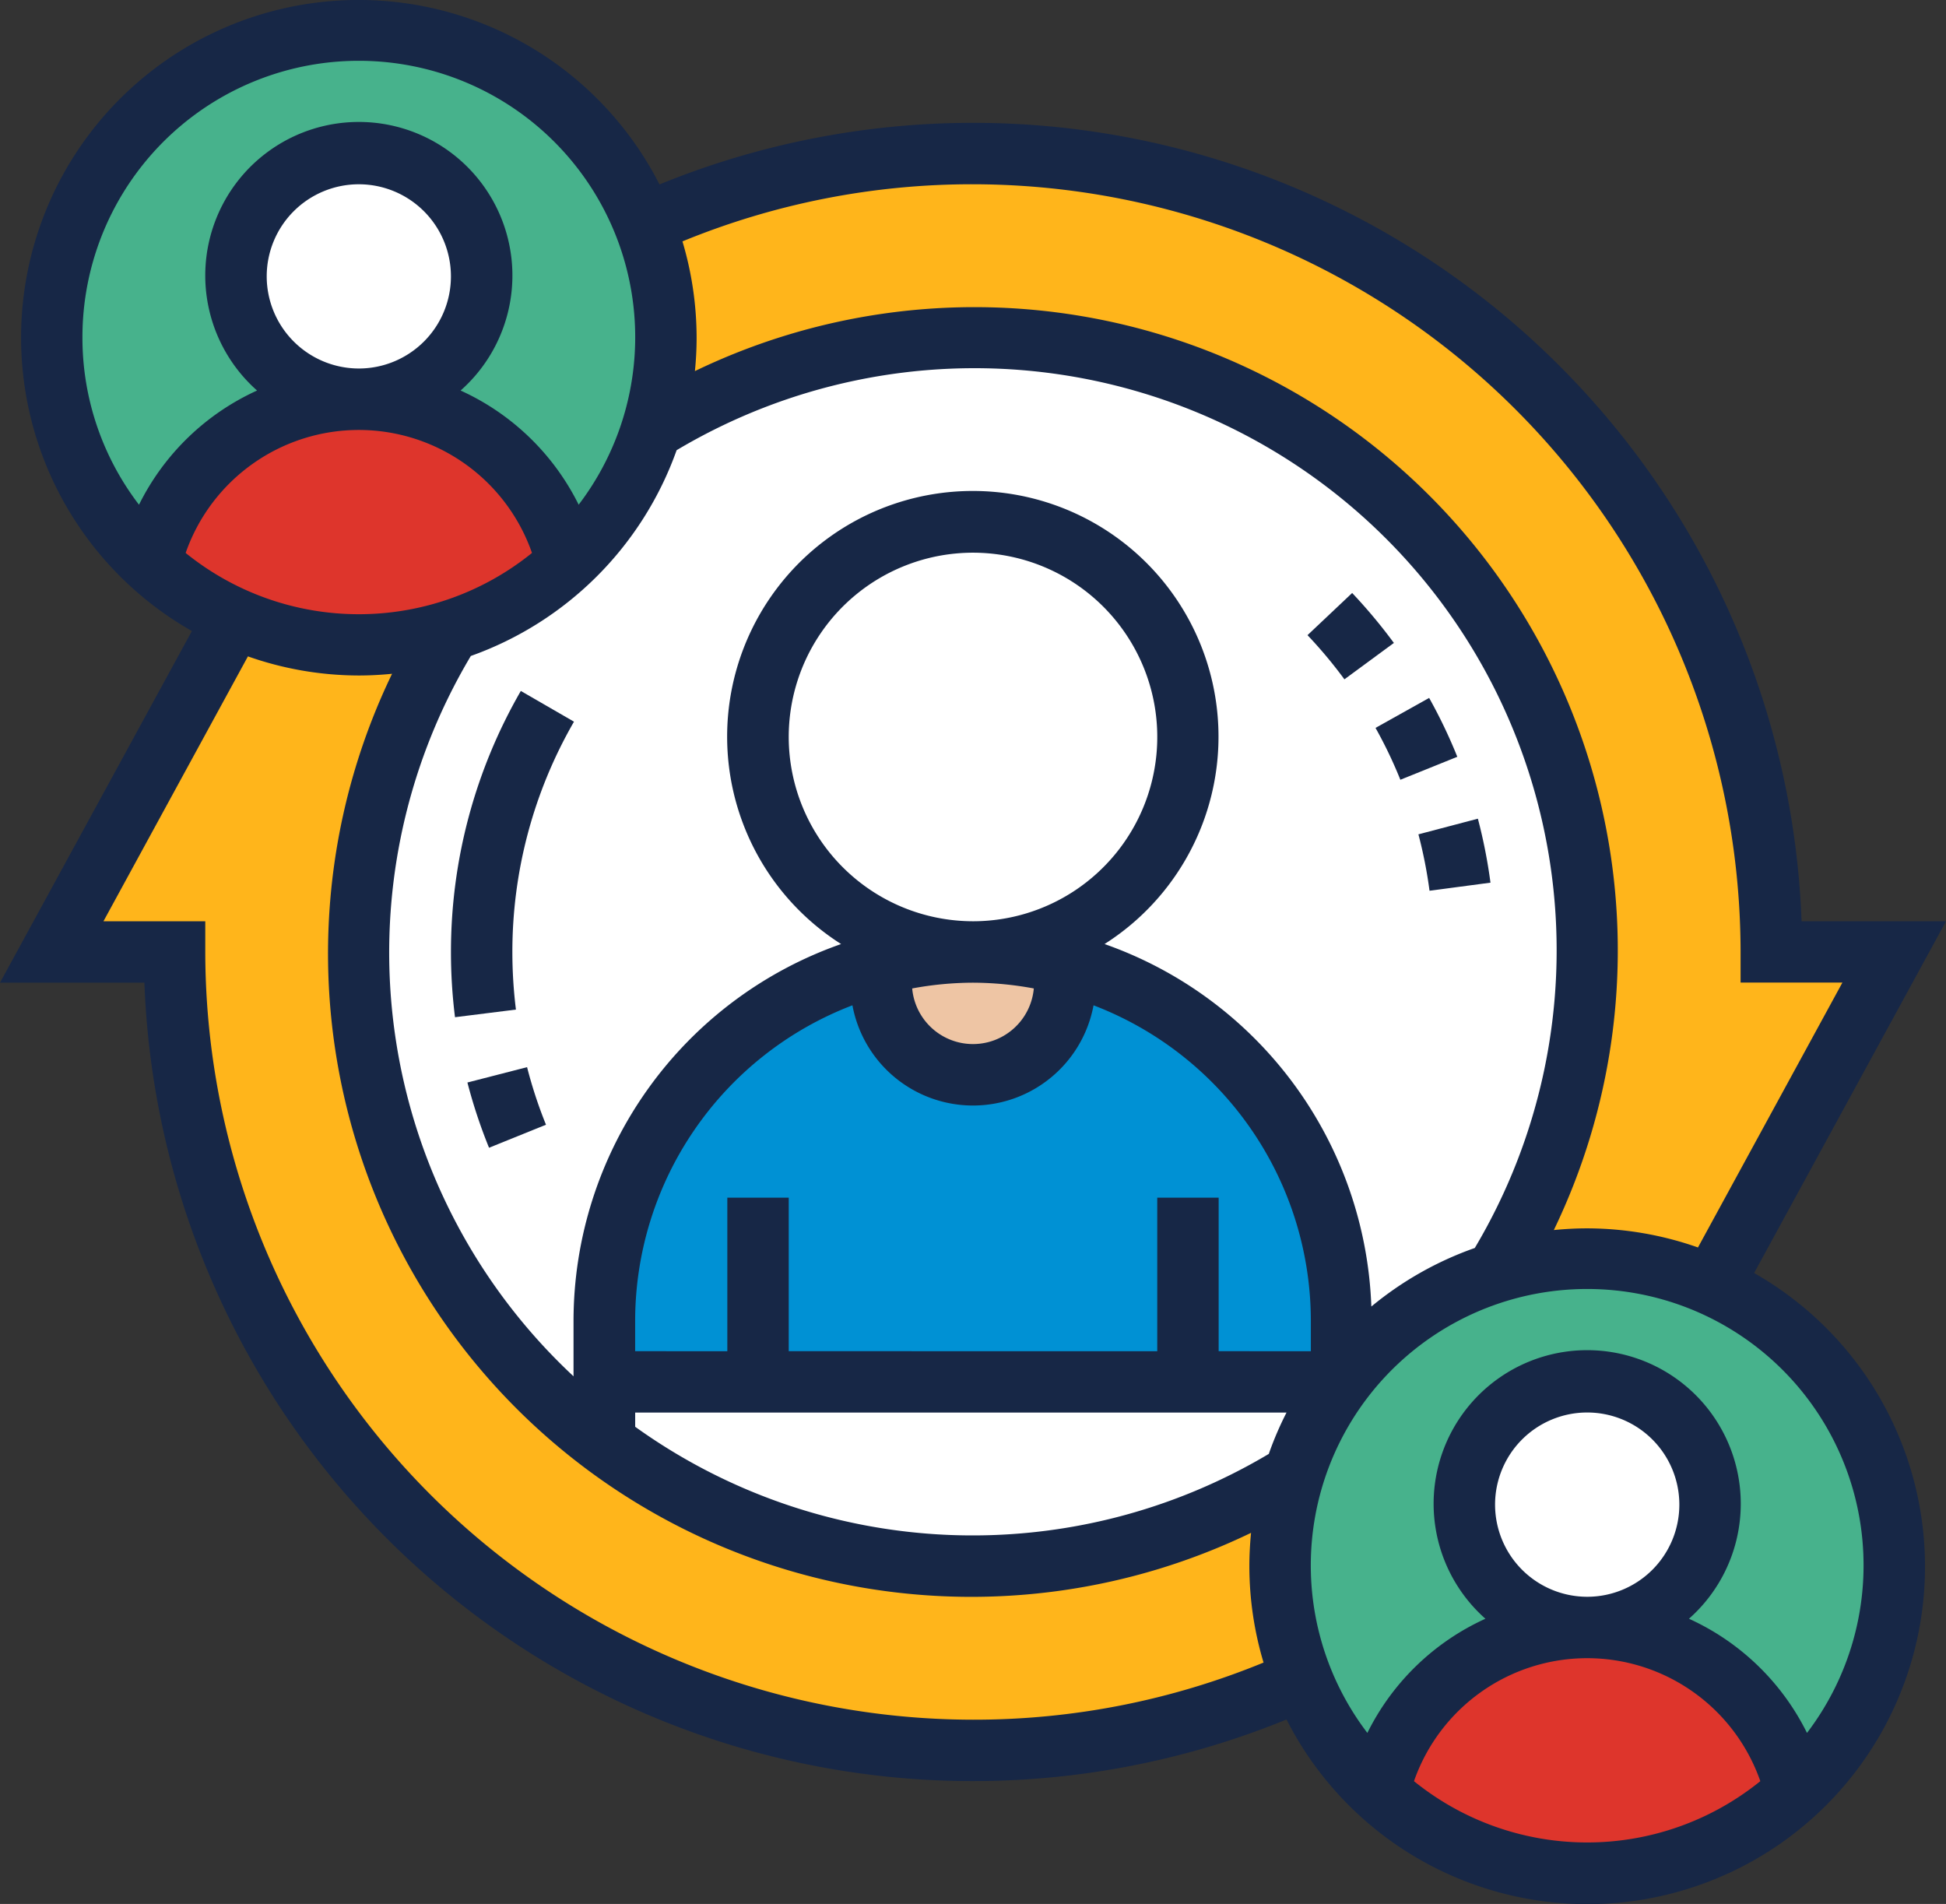 <svg xmlns="http://www.w3.org/2000/svg" xmlns:xlink="http://www.w3.org/1999/xlink" width="72" height="70.443" viewBox="0 0 72 70.443">
  <rect x="0" y="0" width="72" height="70.443" fill="#333333" stroke="none"/>
  <defs>
    <clipPath id="clip-path">
      <rect id="Rectangle_40897" data-name="Rectangle 40897" width="72" height="70.443" transform="translate(0 0)" fill="none"/>
    </clipPath>
  </defs>
  <g id="Group_43147" data-name="Group 43147" transform="translate(0 0)">
    <g id="Group_43146" data-name="Group 43146" clip-path="url(#clip-path)">
      <path id="Path_35852" data-name="Path 35852" d="M47.873,54.571a11.4,11.4,0,0,0-.511,3.374,11.221,11.221,0,0,0,.806,4.2A29.556,29.556,0,0,1,6.459,35.222H1.914L8.652,22.871a11.2,11.2,0,0,0,4.624.989,11.407,11.407,0,0,0,3.375-.511A22.691,22.691,0,0,0,47.873,54.571" fill="#ffb51b"/>
      <path id="Path_35853" data-name="Path 35853" d="M36,12.5A22.723,22.723,0,1,1,13.276,35.222,22.724,22.724,0,0,1,36,12.5" fill="#fff"/>
      <path id="Path_35854" data-name="Path 35854" d="M70.086,35.222l-6.739,12.35a11.2,11.2,0,0,0-4.624-.988,11.393,11.393,0,0,0-3.373.511A22.691,22.691,0,0,0,24.127,15.873a11.375,11.375,0,0,0,.512-3.375,11.21,11.21,0,0,0-.807-4.2A29.557,29.557,0,0,1,65.54,35.222Z" fill="#ffb51b"/>
      <path id="Path_35855" data-name="Path 35855" d="M43.953,51.128H22.365V48.856A13.614,13.614,0,0,1,32.671,35.63a3.1,3.1,0,0,0-.08.728,3.409,3.409,0,0,0,6.817,0,3.1,3.1,0,0,0-.079-.728A13.642,13.642,0,0,1,49.634,48.856v2.272Z" fill="#0091d4"/>
      <path id="Path_35856" data-name="Path 35856" d="M13.2,1.061A11.362,11.362,0,1,1,1.839,12.423,11.362,11.362,0,0,1,13.2,1.061" fill="#47b28c"/>
      <path id="Path_35857" data-name="Path 35857" d="M8.652,22.871a11.38,11.38,0,0,1-3.1-2.045,7.958,7.958,0,0,1,15.452,0,11.329,11.329,0,0,1-7.726,3.033,11.218,11.218,0,0,1-4.624-.988" fill="#de352c"/>
      <path id="Path_35858" data-name="Path 35858" d="M58.724,46.584A11.362,11.362,0,1,1,47.362,57.946,11.362,11.362,0,0,1,58.724,46.584" fill="#47b28c"/>
      <path id="Path_35859" data-name="Path 35859" d="M63.666,61.945a7.959,7.959,0,0,1,2.784,4.329,11.357,11.357,0,0,1-15.452,0,7.95,7.95,0,0,1,12.668-4.329" fill="#de352c"/>
      <path id="Path_35860" data-name="Path 35860" d="M58.724,51.128a4.545,4.545,0,1,1-4.545,4.545,4.545,4.545,0,0,1,4.545-4.545" fill="#fff"/>
      <path id="Path_35861" data-name="Path 35861" d="M13.276,5.681a4.545,4.545,0,1,1-4.545,4.545,4.545,4.545,0,0,1,4.545-4.545" fill="#fff"/>
      <path id="Path_35862" data-name="Path 35862" d="M36,35.222a13.409,13.409,0,0,1,3.329.409,3.092,3.092,0,0,1,.08.727,3.409,3.409,0,0,1-6.818,0,3.092,3.092,0,0,1,.08-.727A13.345,13.345,0,0,1,36,35.222" fill="#eec5a4"/>
      <path id="Path_35863" data-name="Path 35863" d="M36,19.315a7.953,7.953,0,1,1-7.953,7.953A7.953,7.953,0,0,1,36,19.315" fill="#fff"/>
      <path id="Path_35864" data-name="Path 35864" d="M64.9,47.1,72,34.085H66.656A30.674,30.674,0,0,0,24.4,6.824,12.489,12.489,0,1,0,7.1,23.347L0,36.358H5.343A30.674,30.674,0,0,0,47.6,63.618,12.489,12.489,0,1,0,64.9,47.1M36,6.817a28.436,28.436,0,0,1,28.4,28.4v1.137h3.767l-5.344,9.8a12.4,12.4,0,0,0-4.1-.707c-.416,0-.827.023-1.233.063A23.8,23.8,0,0,0,25.711,13.73c.04-.4.063-.816.063-1.232a12.509,12.509,0,0,0-.524-3.567A28.192,28.192,0,0,1,36,6.817M46.951,53.788a21.405,21.405,0,0,1-23.45-1v-.526H47.6a12.242,12.242,0,0,0-.654,1.524M29.182,27.268A6.818,6.818,0,1,1,36,34.085a6.825,6.825,0,0,1-6.818-6.817M36,36.358a12.454,12.454,0,0,1,2.25.213,2.259,2.259,0,0,1-4.5,0A12.437,12.437,0,0,1,36,36.358m-4.461.837a4.537,4.537,0,0,0,8.921,0A12.509,12.509,0,0,1,48.5,48.856v1.136H45.089V44.311H42.817v5.681H29.182V44.311H26.91v5.681H23.5V48.856a12.509,12.509,0,0,1,8.038-11.661m19.2,11.14a14.778,14.778,0,0,0-9.871-13.407,9.09,9.09,0,1,0-9.747,0,14.785,14.785,0,0,0-9.9,13.928v2.065a21.435,21.435,0,0,1-3.8-26.651,12.55,12.55,0,0,0,7.615-7.614A21.538,21.538,0,0,1,54.566,46.173a12.508,12.508,0,0,0-3.822,2.162M9.868,10.225a3.408,3.408,0,1,1,3.408,3.409,3.412,3.412,0,0,1-3.408-3.409m3.408,12.5a10.177,10.177,0,0,1-6.407-2.267,6.786,6.786,0,0,1,12.814,0,10.177,10.177,0,0,1-6.407,2.267M3.05,12.5a10.226,10.226,0,1,1,18.36,6.173,9.057,9.057,0,0,0-4.368-4.224,5.682,5.682,0,1,0-7.531,0,9.054,9.054,0,0,0-4.368,4.225A10.155,10.155,0,0,1,3.05,12.5ZM36,63.626a28.437,28.437,0,0,1-28.405-28.4V34.085H3.828l5.345-9.8a12.39,12.39,0,0,0,4.1.707c.416,0,.828-.023,1.233-.063A23.8,23.8,0,0,0,46.288,56.712c-.04.406-.063.817-.063,1.233a12.474,12.474,0,0,0,.525,3.567A28.176,28.176,0,0,1,36,63.626M52.316,65.9a6.786,6.786,0,0,1,12.814,0,10.184,10.184,0,0,1-12.814,0m3-10.23a3.409,3.409,0,1,1,3.408,3.408,3.412,3.412,0,0,1-3.408-3.408m11.541,8.445a9.05,9.05,0,0,0-4.367-4.224,5.682,5.682,0,1,0-7.531,0,9.048,9.048,0,0,0-4.368,4.224,10.226,10.226,0,1,1,16.266,0" fill="#172746"/>
      <path id="Path_35865" data-name="Path 35865" d="M16.685,35.222a19.36,19.36,0,0,0,.15,2.413l2.254-.282a17.331,17.331,0,0,1-.132-2.131,17.043,17.043,0,0,1,2.28-8.521L19.27,25.564A19.309,19.309,0,0,0,16.685,35.222Z" fill="#172746"/>
      <path id="Path_35866" data-name="Path 35866" d="M17.294,40.051a19.1,19.1,0,0,0,.8,2.414l2.107-.852a16.745,16.745,0,0,1-.7-2.13Z" fill="#172746"/>
      <path id="Path_35867" data-name="Path 35867" d="M52.877,25.822l-1.984,1.109a16.558,16.558,0,0,1,.919,1.919L53.919,28A19.058,19.058,0,0,0,52.877,25.822Z" fill="#172746"/>
      <path id="Path_35868" data-name="Path 35868" d="M55.146,32.657a19.151,19.151,0,0,0-.466-2.367l-2.2.579a16.917,16.917,0,0,1,.411,2.087Z" fill="#172746"/>
      <path id="Path_35869" data-name="Path 35869" d="M50.026,21.942,48.376,23.5a17.033,17.033,0,0,1,1.366,1.634l1.83-1.346a19.658,19.658,0,0,0-1.546-1.851" fill="#172746"/>
    </g>
  </g>
</svg>
